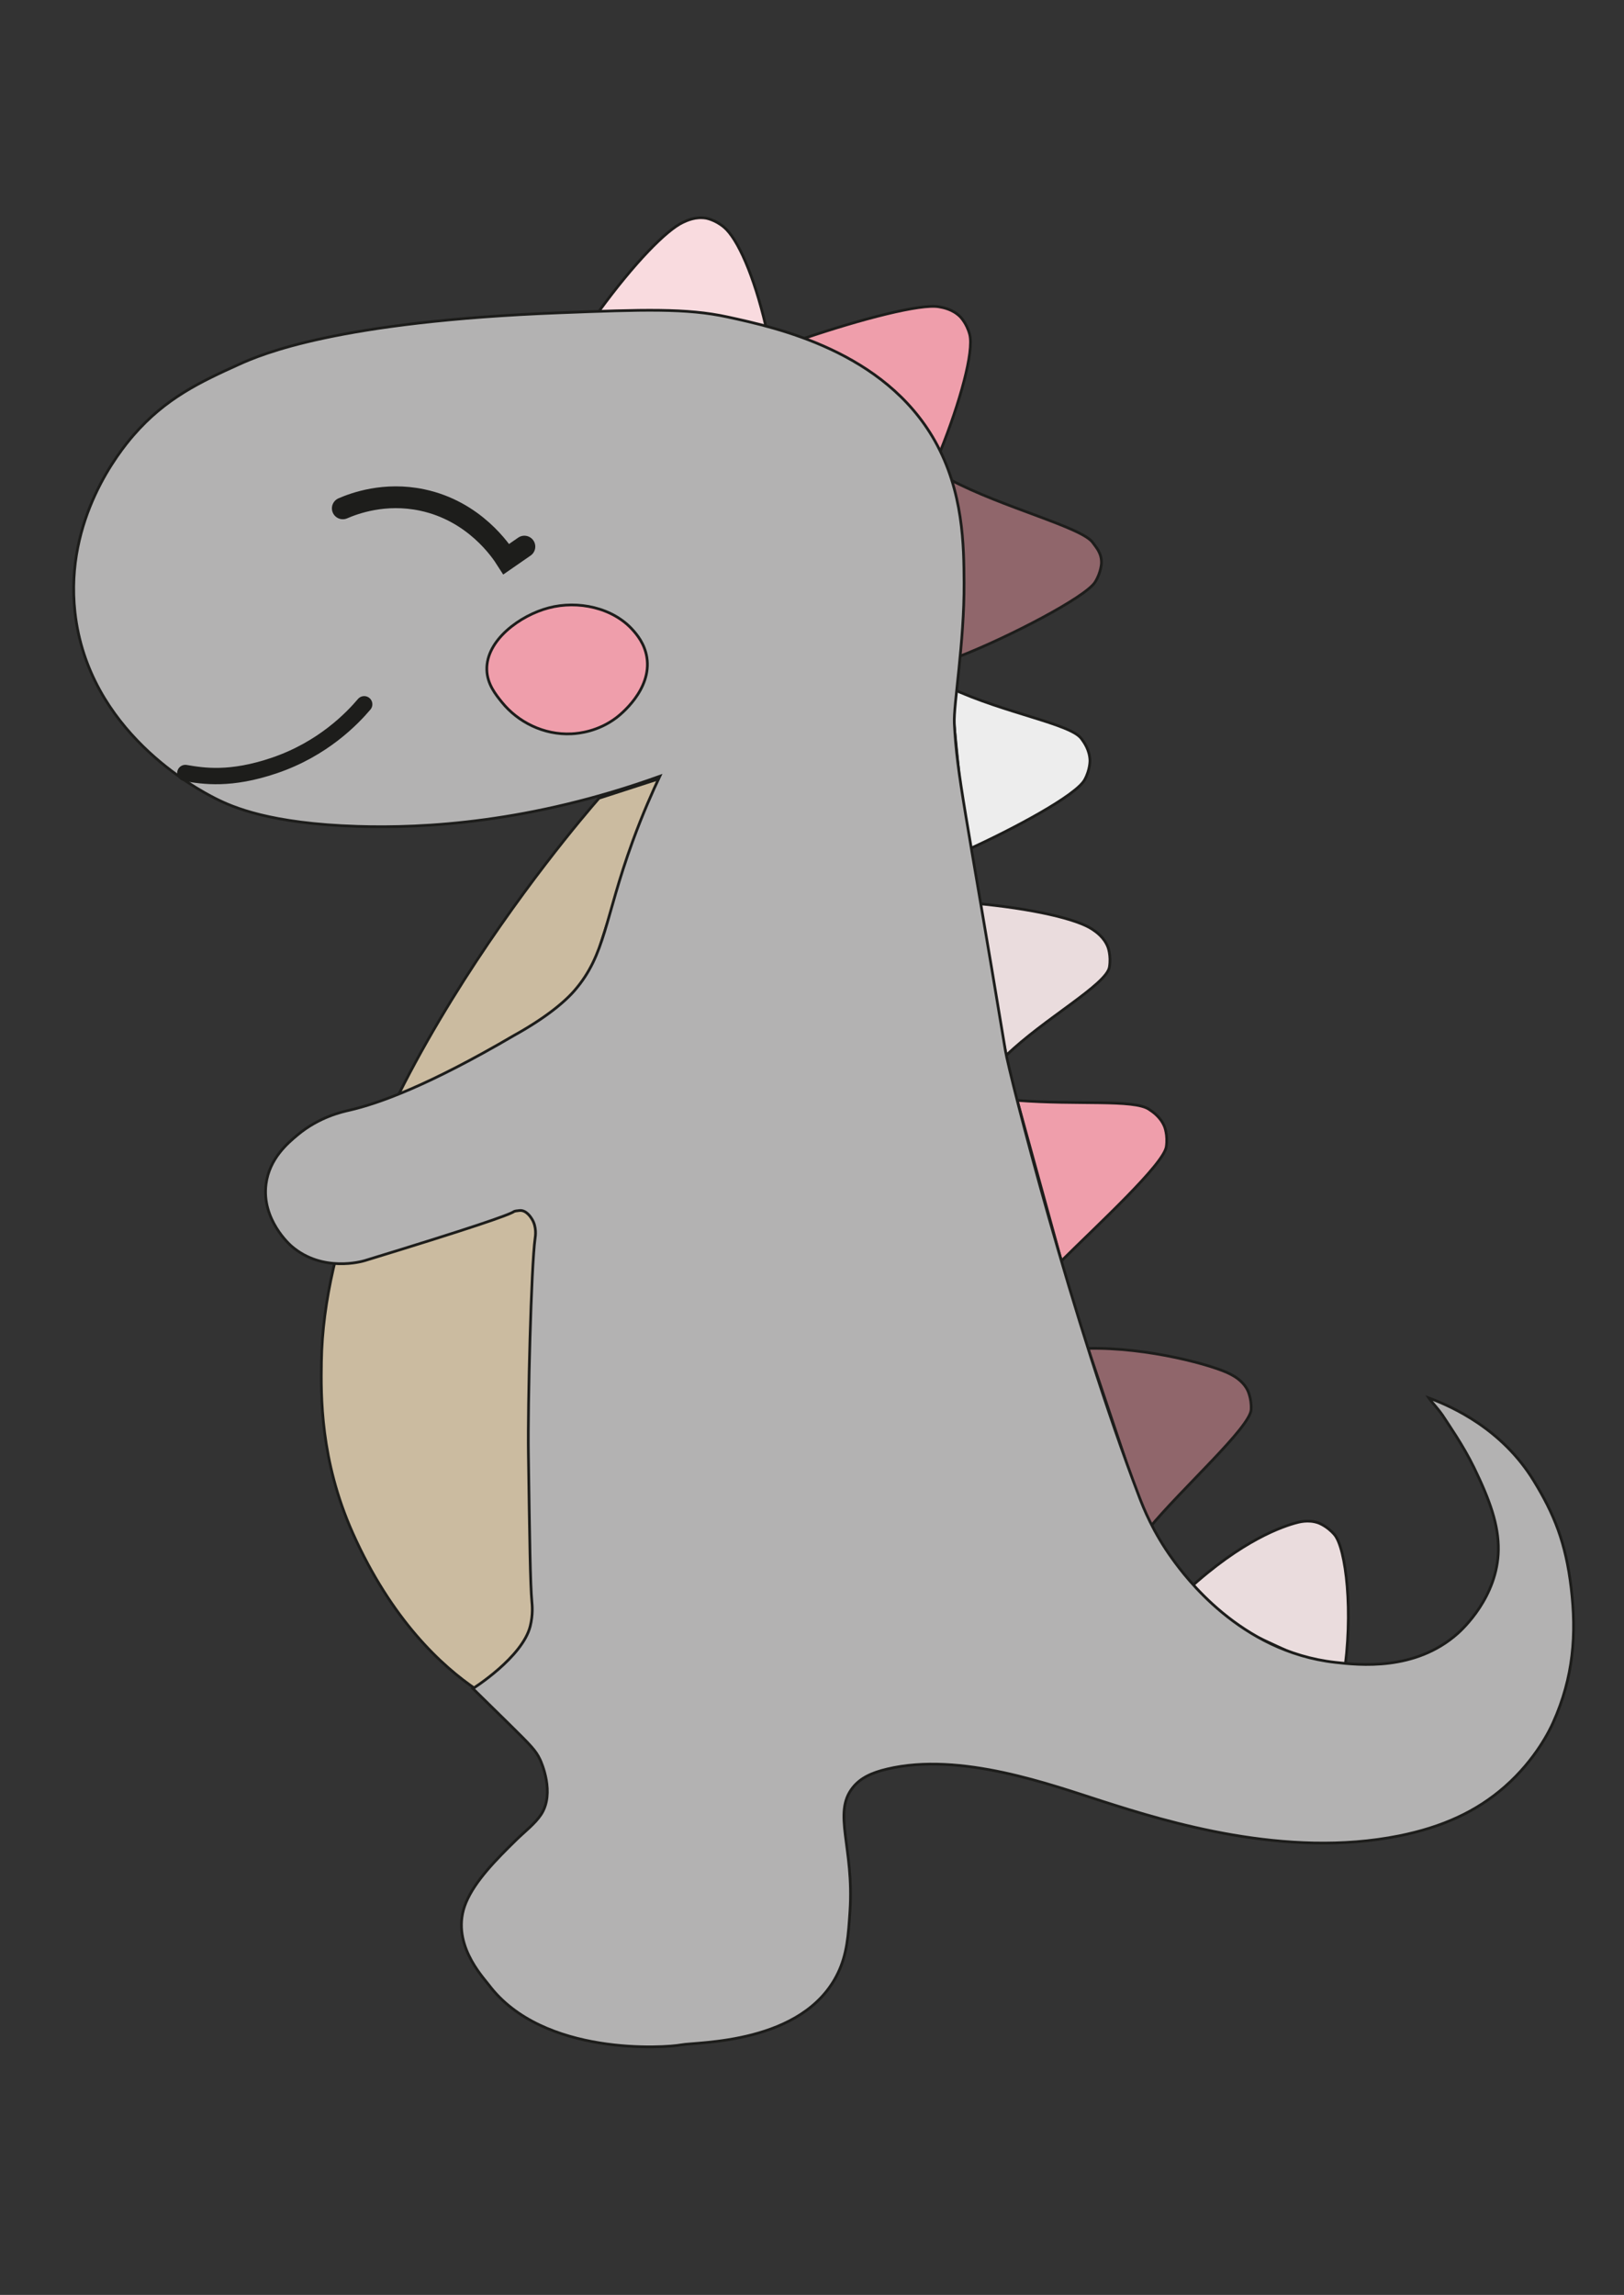 <?xml version="1.0" encoding="UTF-8" standalone="no"?> <svg xmlns="http://www.w3.org/2000/svg" xmlns:xlink="http://www.w3.org/1999/xlink" xmlns:serif="http://www.serif.com/" width="100%" height="100%" viewBox="0 0 596 842" version="1.1" xml:space="preserve" style="fill-rule:evenodd;clip-rule:evenodd;stroke-miterlimit:10;"><rect x="0" y="0" width="596" height="842" fill="#333333" stroke="none"/> <g transform="matrix(1,0,0,1,219.832,612.262)"> <g id="Bauch"> <path d="M0,-319.403C-9.656,-308.321 -100.563,-202.197 -101.872,-112.594C-102.052,-100.29 -102.397,-76.688 -90.383,-49.786C-76.144,-17.903 -57.689,-0.914 -44.936,7.66L-29.872,-4.85C-28.893,-5.641 -27.132,-7.23 -25.787,-9.701C-22.328,-16.058 -23.394,-25.811 -23.489,-27.318C-24.721,-46.715 -25.928,-119.156 -20.936,-171.829C-17.911,-203.743 -1.191,-271.914 23.66,-327.063L0,-319.403Z" style="fill:rgb(203,187,160);fill-rule:nonzero;stroke:rgb(29,29,27);stroke-width:1px;"></path> </g> </g> <g id="Rest"> <g transform="matrix(1,0,0,1,219.79,84.826)"> <path d="M0,29.401C13.007,11.613 24.732,-0.392 30.869,-3.251C32.362,-3.947 35.49,-5.405 39.294,-4.784C39.294,-4.784 42.649,-4.236 45.933,-1.464C50.918,2.743 56.895,16.182 61.248,34.806L0,29.401Z" style="fill:rgb(249,219,223);fill-rule:nonzero;stroke:rgb(29,29,27);stroke-width:1px;"></path> </g> <g transform="matrix(1,0,0,1,295.194,152.831)"> <path d="M0,-28.708C20.871,-35.778 42.71,-41.459 49.375,-40.269C50.998,-39.979 54.394,-39.373 57.149,-36.676C57.149,-36.676 59.579,-34.299 60.67,-30.143C62.329,-23.834 57.054,-4.987 49.904,12.751L0,-28.708Z" style="fill:rgb(239,158,171);fill-rule:nonzero;stroke:rgb(29,29,27);stroke-width:1px;"></path> </g> <g transform="matrix(1,0,0,1,348.561,240.718)"> <path d="M0,-64.803C19.454,-54.455 48.863,-47.195 52.566,-41.527C53.467,-40.148 55.743,-38.034 55.669,-34.18C55.669,-34.18 55.604,-30.782 53.327,-27.137C49.871,-21.605 21.64,-6.955 3.823,0L0,-64.803Z" style="fill:rgb(144,102,107);fill-rule:nonzero;stroke:rgb(29,29,27);stroke-width:1px;"></path> </g> <g transform="matrix(1,0,0,1,348.816,311.947)"> <path d="M0,-59.526C19.978,-50.227 44.052,-46.403 48.051,-40.939C49.023,-39.61 51.061,-36.825 51.191,-32.973C51.191,-32.972 51.307,-29.576 49.228,-25.816C46.07,-20.108 23.336,-7.892 5.914,0L0,-59.526Z" style="fill:rgb(237,237,237);fill-rule:nonzero;stroke:rgb(29,29,27);stroke-width:1px;"></path> </g> <g transform="matrix(1,0,0,1,357.029,387.202)"> <path d="M0,-55.852C21.947,-53.871 38.277,-50.01 43.891,-46.224C45.256,-45.303 48.117,-43.373 49.545,-39.792C49.545,-39.792 50.805,-36.636 50.121,-32.393C49.085,-25.953 26.004,-13.328 12.287,0L0,-55.852Z" style="fill:rgb(234,220,221);fill-rule:nonzero;stroke:rgb(29,29,27);stroke-width:1px;"></path> </g> <g transform="matrix(1,0,0,1,373.3,462.169)"> <path d="M0,-58.447C21.968,-56.712 42.679,-58.917 48.334,-55.194C49.71,-54.288 52.592,-52.391 54.061,-48.826C54.061,-48.826 55.354,-45.684 54.719,-41.434C53.755,-34.982 29.795,-13.01 16.227,0.47L0,-58.447Z" style="fill:rgb(239,158,171);fill-rule:nonzero;stroke:rgb(29,29,27);stroke-width:1px;"></path> </g> <g transform="matrix(1,0,0,1,399.309,560.414)"> <path d="M0,-65.687C22.031,-66.167 46.121,-59.442 52.121,-56.305C53.581,-55.542 56.64,-53.944 58.458,-50.545C58.458,-50.545 60.062,-47.548 59.856,-43.256C59.545,-36.741 34.39,-14.294 22.244,0.48L0,-65.687Z" style="fill:rgb(144,102,107);fill-rule:nonzero;stroke:rgb(29,29,27);stroke-width:1px;"></path> </g> <g transform="matrix(1,0,0,1,431.97,585.747)"> <path d="M0,1.307C20.731,-18.911 36.646,-25.026 43.158,-26.879C44.742,-27.329 48.061,-28.273 51.72,-27.057C51.72,-27.057 54.945,-25.986 57.749,-22.73C62.005,-17.787 64.852,5.788 61.129,29.58L0,1.307Z" style="fill:rgb(234,220,221);fill-rule:nonzero;stroke:rgb(29,29,27);stroke-width:1px;"></path> </g> </g> <g id="Körper"> <g transform="matrix(1,0,0,1,87.766,733.976)"> <path d="M0,-600.316C-14.132,-593.921 -26.972,-587.941 -38.809,-574.274C-44.047,-568.225 -64.002,-543.451 -60.255,-509.422C-55.443,-465.716 -15.693,-444.535 -8.681,-440.997C-2.282,-437.768 11.428,-431.784 43.404,-430.784C67.804,-430.022 106.852,-432.036 154.383,-449.167C151.871,-443.862 148.166,-435.601 144.382,-425.217C134.002,-396.725 134.503,-383.723 123.063,-370.529C119.07,-365.922 111.778,-360.114 100.766,-354.018C69.605,-335.762 51.399,-329.149 40.34,-326.614C37.929,-326.061 29.393,-324.221 21.447,-317.593C17.89,-314.626 11.098,-308.961 9.872,-299.55C8.179,-286.553 18.529,-277.349 19.234,-276.741C30.593,-266.963 45.134,-271.159 46.127,-271.465C84.928,-283.32 99.193,-288.225 100.936,-289.508C101.073,-289.608 102.06,-289.778 102.979,-289.848C105.459,-290.037 107.157,-287.172 107.404,-286.784C109.296,-283.809 108.711,-280.346 108.609,-279.622C107.157,-269.261 105.901,-218.136 106.148,-200.997C106.615,-168.739 106.848,-152.61 107.426,-146.365C107.554,-144.982 107.883,-141.584 106.827,-137.34C103.978,-125.891 85.787,-114.443 85.787,-114.443C91.503,-108.857 96.03,-104.409 98.894,-101.593C107.177,-93.443 108.878,-91.718 110.468,-88.316C110.859,-87.48 115.986,-76.118 110.808,-68.231C108.619,-64.896 104.814,-61.992 101.787,-59.039C94.154,-51.594 86.516,-43.795 83.234,-35.891C77.211,-21.383 89.369,-8.719 91.591,-5.763C111.433,20.626 156.667,17.369 162.19,16.286C168.007,15.145 207.068,16.212 219.745,-10.019C223.125,-17.011 223.583,-23.949 224.17,-32.827C225.717,-56.225 217.71,-68.692 225.191,-78.104C228.039,-81.686 232.124,-83.559 237.787,-84.912C264.745,-91.352 298.228,-79.027 317.106,-72.997C340.522,-65.518 384.075,-52.047 425.702,-60.401C441.617,-63.595 454.171,-69.361 464.51,-78.443C476.002,-88.539 481.141,-99.555 482.212,-101.933C489.755,-118.67 490.848,-134.501 488.846,-151.337C486.875,-167.919 482.647,-178.451 475.064,-190.784C463.453,-209.667 445.319,-217.87 436.595,-221.082C437.862,-219.213 440.327,-216.869 442.383,-213.593C443.564,-211.71 449.171,-203.756 453.191,-195.508C459.046,-183.496 462.268,-174.361 462.127,-165.252C461.861,-148.002 448.812,-136.088 447.149,-134.614C431.524,-120.764 410.956,-123.077 402.212,-124.061C367.249,-127.993 346.917,-155.961 342.638,-161.848C335.339,-171.889 331.838,-180.854 330.382,-184.656C305.881,-248.684 282.68,-339.624 281.213,-348.499C266.379,-438.281 263.496,-448.828 262.468,-468.571C262.118,-475.299 266.17,-498.402 266.042,-520.146C265.962,-533.639 265.845,-553.573 255.319,-572.231C236.73,-605.181 197.168,-613.779 179.234,-617.678C164.215,-620.942 148.421,-620.409 117.447,-619.21C36.364,-616.07 8.228,-604.039 0,-600.316" style="fill:rgb(179,178,178);fill-rule:nonzero;"></path> </g> <g transform="matrix(1,0,0,1,87.766,733.976)"> <path d="M0,-600.316C-14.132,-593.921 -26.972,-587.941 -38.809,-574.274C-44.047,-568.225 -64.002,-543.451 -60.255,-509.422C-55.443,-465.716 -15.693,-444.535 -8.681,-440.997C-2.282,-437.768 11.428,-431.784 43.404,-430.784C67.804,-430.022 106.852,-432.036 154.383,-449.167C151.871,-443.862 148.166,-435.601 144.382,-425.217C134.002,-396.725 134.503,-383.723 123.063,-370.529C119.07,-365.922 111.778,-360.114 100.766,-354.018C69.605,-335.762 51.399,-329.149 40.34,-326.614C37.929,-326.061 29.393,-324.221 21.447,-317.593C17.89,-314.626 11.098,-308.961 9.872,-299.55C8.179,-286.553 18.529,-277.349 19.234,-276.741C30.593,-266.963 45.134,-271.159 46.127,-271.465C84.928,-283.32 99.193,-288.225 100.936,-289.508C101.073,-289.608 102.06,-289.778 102.979,-289.848C105.459,-290.037 107.157,-287.172 107.404,-286.784C109.296,-283.809 108.711,-280.346 108.609,-279.622C107.157,-269.261 105.901,-218.136 106.148,-200.997C106.615,-168.739 106.848,-152.61 107.426,-146.365C107.554,-144.982 107.883,-141.584 106.827,-137.34C103.978,-125.891 85.787,-114.443 85.787,-114.443C91.503,-108.857 96.03,-104.409 98.894,-101.593C107.177,-93.443 108.878,-91.718 110.468,-88.316C110.859,-87.48 115.986,-76.118 110.808,-68.231C108.619,-64.896 104.814,-61.992 101.787,-59.039C94.154,-51.594 86.516,-43.795 83.234,-35.891C77.211,-21.383 89.369,-8.719 91.591,-5.763C111.433,20.626 156.667,17.369 162.19,16.286C168.007,15.145 207.068,16.212 219.745,-10.019C223.125,-17.011 223.583,-23.949 224.17,-32.827C225.717,-56.225 217.71,-68.692 225.191,-78.104C228.039,-81.686 232.124,-83.559 237.787,-84.912C264.745,-91.352 298.228,-79.027 317.106,-72.997C340.522,-65.518 384.075,-52.047 425.702,-60.401C441.617,-63.595 454.171,-69.361 464.51,-78.443C476.002,-88.539 481.141,-99.555 482.212,-101.933C489.755,-118.67 490.848,-134.501 488.846,-151.337C486.875,-167.919 482.647,-178.451 475.064,-190.784C463.453,-209.667 445.319,-217.87 436.595,-221.082C437.862,-219.213 440.327,-216.869 442.383,-213.593C443.564,-211.71 449.171,-203.756 453.191,-195.508C459.046,-183.496 462.268,-174.361 462.127,-165.252C461.861,-148.002 448.812,-136.088 447.149,-134.614C431.524,-120.764 410.956,-123.077 402.212,-124.061C367.249,-127.993 346.917,-155.961 342.638,-161.848C335.339,-171.889 331.838,-180.854 330.382,-184.656C305.881,-248.684 282.68,-339.624 281.213,-348.499C266.379,-438.281 263.496,-448.828 262.468,-468.571C262.118,-475.299 266.17,-498.402 266.042,-520.146C265.962,-533.639 265.845,-553.573 255.319,-572.231C236.73,-605.181 197.168,-613.779 179.234,-617.678C164.215,-620.942 148.421,-620.409 117.447,-619.21C36.364,-616.07 8.228,-604.039 0,-600.316Z" style="fill:none;fill-rule:nonzero;stroke:rgb(29,29,27);stroke-width:1px;"></path> </g> </g> <g id="Gesicht"> <g transform="matrix(1,0,0,1,133.657,286.317)"> <path d="M0,-27.916C-4.417,-22.718 -15.153,-11.506 -33.021,-5.448C-49.092,0 -58.939,-1.558 -65.635,-2.699" style="fill:none;fill-rule:nonzero;stroke:rgb(29,29,27);stroke-width:6px;stroke-linecap:round;"></path> </g> <g transform="matrix(1,0,0,1,201.383,266.96)"> <path d="M0,-43.938C10.726,-46.747 23.567,-44.032 30.894,-35.768C32.299,-34.183 35.19,-30.838 36,-25.811C37.934,-13.81 26.024,-4.547 24.766,-3.598C18.147,1.398 11.145,2.134 8.426,2.274C-1.946,2.809 -11.392,-2.176 -17.106,-9.215C-19.485,-12.146 -22.58,-15.956 -22.723,-21.215C-23.021,-32.082 -10.504,-41.188 0,-43.938" style="fill:rgb(239,158,171);fill-rule:nonzero;"></path> </g> <g transform="matrix(1,0,0,1,201.383,266.96)"> <path d="M0,-43.938C10.726,-46.747 23.567,-44.032 30.894,-35.768C32.299,-34.183 35.19,-30.838 36,-25.811C37.934,-13.81 26.024,-4.547 24.766,-3.598C18.147,1.398 11.145,2.134 8.426,2.274C-1.946,2.809 -11.392,-2.176 -17.106,-9.215C-19.485,-12.146 -22.58,-15.956 -22.723,-21.215C-23.021,-32.082 -10.504,-41.188 0,-43.938Z" style="fill:none;fill-rule:nonzero;stroke:rgb(29,29,27);stroke-width:1px;"></path> </g> <g transform="matrix(1,0,0,1,125.809,199.174)"> <path d="M0,-12.663C4.159,-14.469 15.303,-18.638 29.106,-15.727C48.322,-11.675 58.117,3.022 60,5.975L66.638,1.379" style="fill:none;fill-rule:nonzero;stroke:rgb(29,29,27);stroke-width:8px;stroke-linecap:round;"></path> </g> </g> </svg> 